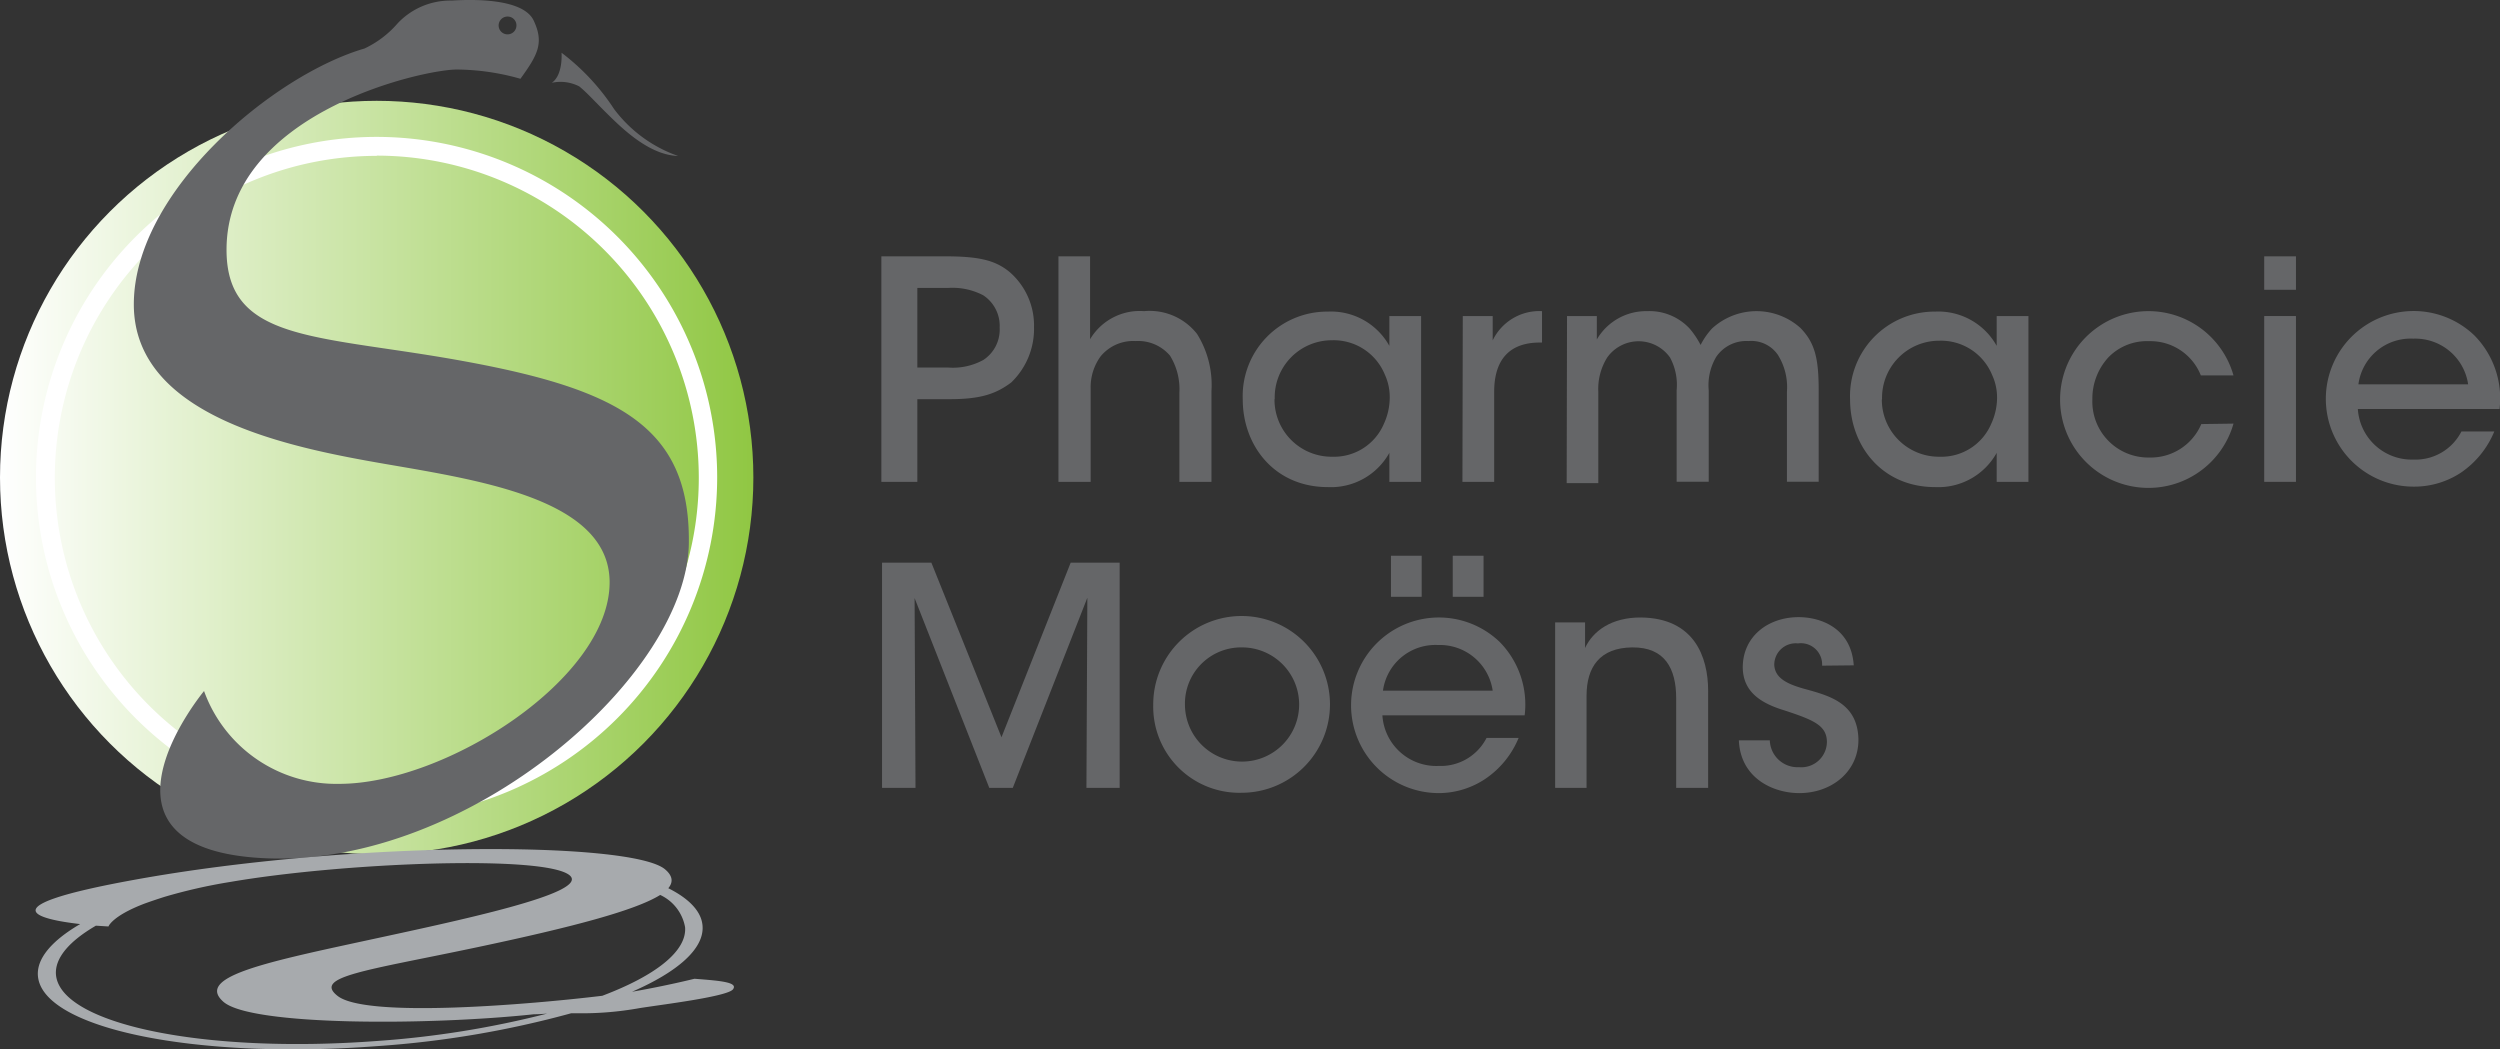 <svg xmlns="http://www.w3.org/2000/svg" xmlns:xlink="http://www.w3.org/1999/xlink" viewBox="0 0 218.95 91.9"><rect x="0" y="0" width="218.95" height="91.9" fill="#333333" stroke="none"/><defs><style>.cls-1{fill:url(#Dégradé_sans_nom_3);}.cls-2{fill:#fff;}.cls-3{fill:#656668;}.cls-4{fill:#a7aaad;}</style><linearGradient id="Dégradé_sans_nom_3" y1="41.82" x2="65.98" y2="41.82" gradientUnits="userSpaceOnUse"><stop offset="0" stop-color="#fff"/><stop offset="1" stop-color="#90c743"/></linearGradient></defs><g id="Calque_2" data-name="Calque 2"><g id="Calque_1-2" data-name="Calque 1"><circle class="cls-1" cx="32.99" cy="41.82" r="32.99"/><path class="cls-2" d="M33,71.65A29.83,29.83,0,1,1,62.81,41.82,29.86,29.86,0,0,1,33,71.65Zm0-58a28.2,28.2,0,1,0,28.2,28.19A28.23,28.23,0,0,0,33,13.63Z"/><path class="cls-3" d="M49.18,4.62s.15,1.94-.85,2.63a3.61,3.61,0,0,1,2.39.31c.78.62,1.63,1.63,3.18,3.1s3.48,2.94,5.49,3a11.94,11.94,0,0,1-5.61-4.11A19.6,19.6,0,0,0,49.18,4.62Z"/><path class="cls-3" d="M41.05,31.71c-13-2.43-21.21-1.59-21.21-9.83C19.84,9.92,37,6.09,40,6.09a20.68,20.68,0,0,1,5.58.81c1.51-2.09,2.09-3.13,1.16-5.1S41.32-.06,39.58.05a6.34,6.34,0,0,0-4.76,2,8.77,8.77,0,0,1-2.9,2.2c-8,2.33-20.2,12.54-20.2,22.41s13.7,12.54,22.17,14S53.39,43.82,53.39,51c0,8.47-14.39,17.65-23.68,17.65a12.31,12.31,0,0,1-11.84-8.13S6.31,74.46,23.33,75.17c17.72.73,37-16.06,37-27.75C60.39,37.55,54.36,34.19,41.05,31.71ZM44.46,1.45a.77.77,0,0,1,.77.77.78.78,0,1,1-.77-.77Z"/><path class="cls-4" d="M60.82,85.72s-2.38.6-5.47,1.14c4-1.74,6.33-3.77,6.18-5.77-.09-1.25-1.15-2.37-3-3.3.46-.55.37-1.1-.28-1.65-2.94-2.5-27.68-2.51-46.47.91-13.17,2.39-8.34,3.47-4.76,3.88-2.45,1.43-3.82,3-3.7,4.53.35,4.6,13.68,7.37,29.71,6.16a86.3,86.3,0,0,0,17-2.88h.4a28.58,28.58,0,0,0,5.59-.45c1.89-.3,7.67-1,8.17-1.64S63,85.89,60.82,85.72ZM60,81.21c.16,2.11-2.62,4.25-7.25,6-6.2.75-20.73,2-23.2,0-2.12-1.68,2.46-2.19,12-4.2,8.68-1.83,14.1-3.28,16.27-4.63A3.86,3.86,0,0,1,60,81.21ZM33,91.17c-15.16,1.14-27.77-1.48-28.1-5.83-.1-1.45,1.18-2.92,3.5-4.27l1.1.07s.3-.91,3.15-2c.55-.2,1.12-.39,1.71-.58a46.53,46.53,0,0,1,5.81-1.32c9.94-1.71,27.63-2.39,29.73-.57,1.78,1.55-9.63,3.93-18.33,5.81s-14.42,3.14-12,5.26,18,2.07,27.18,1.09c0,0,.48,0,1.17-.06A83.16,83.16,0,0,1,33,91.17Z"/><path class="cls-3" d="M82.82,22.45c3.07,0,4.38.4,5.55,1.33a6.19,6.19,0,0,1,2.19,4.86,6.52,6.52,0,0,1-2,4.86c-1.34,1-2.67,1.46-5.39,1.46H80.34V42.2H77.19V22.45Zm-2.48,9.74h2.72a5.53,5.53,0,0,0,3.07-.67,3.18,3.18,0,0,0,1.42-2.83,3.2,3.2,0,0,0-1.44-2.83A5.82,5.82,0,0,0,83,25.22H80.34Z"/><path class="cls-3" d="M92.7,22.45h2.77v7.26a5.06,5.06,0,0,1,4.73-2.46,5.27,5.27,0,0,1,4.64,2,8.44,8.44,0,0,1,1.26,5V42.2h-2.81V34.4a5.57,5.57,0,0,0-.82-3.25,3.65,3.65,0,0,0-3-1.28,3.7,3.7,0,0,0-3.07,1.33,4.57,4.57,0,0,0-.88,2.8v8.2H92.7Z"/><path class="cls-3" d="M124.46,42.2h-2.78V39.66a5.85,5.85,0,0,1-5.39,3c-4.67,0-7.45-3.63-7.45-7.68a7.4,7.4,0,0,1,7.45-7.69,5.85,5.85,0,0,1,5.39,3V27.68h2.78ZM111.62,35a5,5,0,0,0,5.07,5,4.74,4.74,0,0,0,4.51-2.88,5.52,5.52,0,0,0,.51-2.16,4.7,4.7,0,0,0-.43-2.16,4.84,4.84,0,0,0-4.64-3,5,5,0,0,0-5,5.12Z"/><path class="cls-3" d="M128.11,27.68h2.62v2.13a4.53,4.53,0,0,1,4.32-2.56V30h-.19c-2.61,0-4,1.44-4,4.32V42.2h-2.78Z"/><path class="cls-3" d="M137.24,27.68h2.61v2.05a5,5,0,0,1,4.41-2.48A4.81,4.81,0,0,1,148,28.8a7.8,7.8,0,0,1,.94,1.41,6.3,6.3,0,0,1,1-1.44,5.76,5.76,0,0,1,7.74-.05c1.28,1.31,1.6,2.69,1.6,5.47v8h-2.78V34.3a5.3,5.3,0,0,0-.8-3.23,2.82,2.82,0,0,0-2.58-1.2,3.18,3.18,0,0,0-2.81,1.38,4.87,4.87,0,0,0-.66,2.94v8h-2.81v-8a5.05,5.05,0,0,0-.58-2.88,3.37,3.37,0,0,0-5.5,0,5.18,5.18,0,0,0-.78,3v8h-2.77Z"/><path class="cls-3" d="M177.65,42.2h-2.78V39.66a5.85,5.85,0,0,1-5.39,3c-4.67,0-7.45-3.63-7.45-7.68a7.4,7.4,0,0,1,7.45-7.69,5.85,5.85,0,0,1,5.39,3V27.68h2.78ZM164.81,35a5,5,0,0,0,5.07,5,4.74,4.74,0,0,0,4.51-2.88A5.52,5.52,0,0,0,174.9,35a4.7,4.7,0,0,0-.43-2.16,4.84,4.84,0,0,0-4.64-3,5,5,0,0,0-5,5.12Z"/><path class="cls-3" d="M195.61,37.1a7.74,7.74,0,1,1,0-4.22h-2.86a4.75,4.75,0,0,0-4.54-3,4.7,4.7,0,0,0-3.55,1.41,5.32,5.32,0,0,0-1.41,3.69,4.9,4.9,0,0,0,5,5.09,4.81,4.81,0,0,0,4.54-2.93Z"/><path class="cls-3" d="M198.3,22.45h2.78v2.93H198.3Zm0,5.23h2.78V42.2H198.3Z"/><path class="cls-3" d="M206.5,35.82a4.73,4.73,0,0,0,4.88,4.43,4.51,4.51,0,0,0,4.19-2.46h2.88a8.08,8.08,0,0,1-2.93,3.61,7.43,7.43,0,0,1-4.14,1.22,7.69,7.69,0,1,1,5.34-13.23,7.85,7.85,0,0,1,2.19,6.43Zm9.66-2.16a4.68,4.68,0,0,0-4.81-4,4.61,4.61,0,0,0-4.8,4Z"/><path class="cls-3" d="M77.25,69V49.28h4.32l6.14,15.29,6.06-15.29h4.29V69H95.15l.08-16.65L88.7,69H86.64L80.1,52.38,80.18,69Z"/><path class="cls-3" d="M101,61.74a7.74,7.74,0,1,1,7.74,7.69A7.54,7.54,0,0,1,101,61.74Zm2.78.06a5,5,0,1,0,5-5.1,4.92,4.92,0,0,0-5,5.1Z"/><path class="cls-3" d="M121.07,62.65A4.73,4.73,0,0,0,126,67.08a4.5,4.5,0,0,0,4.19-2.45H133a8,8,0,0,1-2.94,3.6A7.36,7.36,0,0,1,126,69.46a7.69,7.69,0,1,1,5.34-13.24,7.81,7.81,0,0,1,2.19,6.43Zm9.66-2.16a4.68,4.68,0,0,0-4.8-4,4.63,4.63,0,0,0-4.81,4Zm-6.22-8.22h-2.69v-3.6h2.69Zm5.42,0h-2.7v-3.6h2.7Z"/><path class="cls-3" d="M136.2,54.51h2.62v2.24c.69-1.49,2.32-2.69,4.91-2.67,4.64.06,5.87,3.42,5.87,6.44V69h-2.8V61.16c0-2.62-1-4.49-3.85-4.46s-4,1.73-4,4.24V69H136.2Z"/><path class="cls-3" d="M159.58,58.3a1.86,1.86,0,0,0-2.11-1.95,1.88,1.88,0,0,0-2.08,1.87c.05,1.15,1.09,1.68,2.64,2.11,2.22.61,4.64,1.25,4.73,4.38.05,2.82-2.3,4.75-5.18,4.75-2.3,0-5.15-1.31-5.29-4.62H155a2.43,2.43,0,0,0,2.56,2.35A2.24,2.24,0,0,0,160,65c0-1.45-1.12-1.93-3.71-2.78-2-.61-3.63-1.57-3.66-3.76,0-2.75,2.25-4.41,4.89-4.41,2,0,4.62,1,4.83,4.22Z"/></g></g></svg>